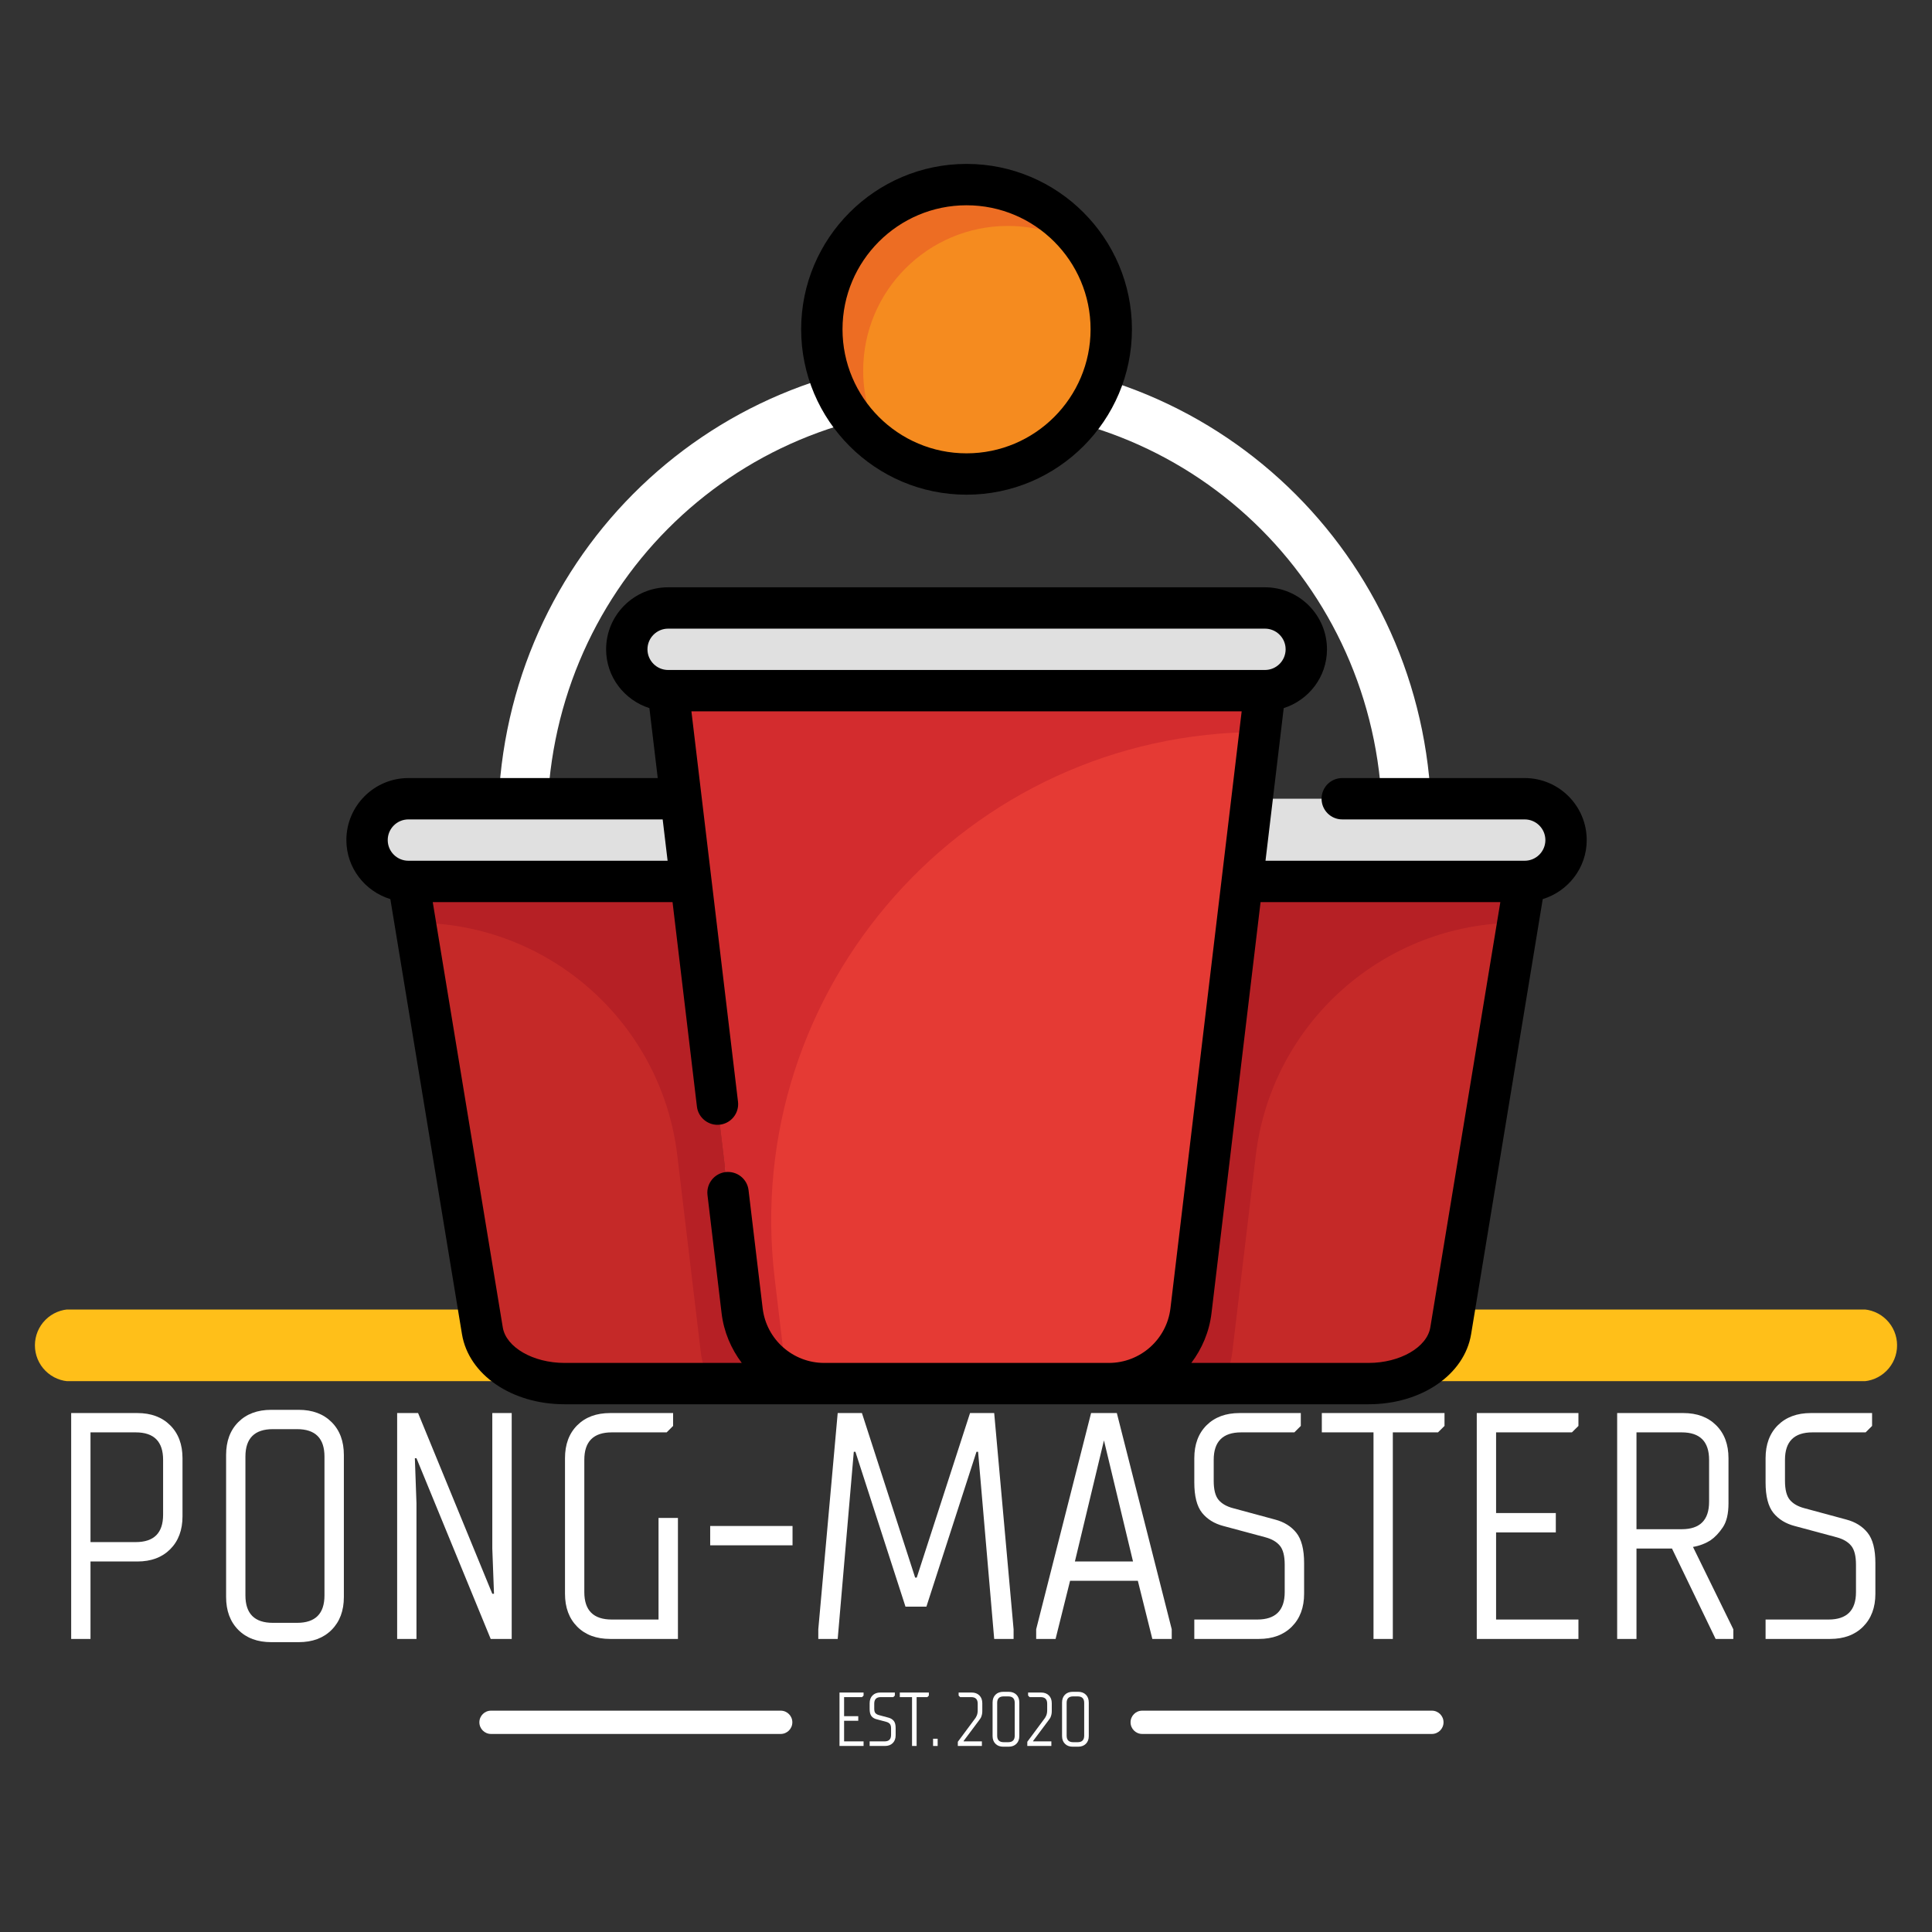 <svg xmlns="http://www.w3.org/2000/svg" xmlns:xlink="http://www.w3.org/1999/xlink" width="500" zoomAndPan="magnify" viewBox="0 0 375 375" height="500" preserveAspectRatio="xMidYMid meet" version="1.0"><rect x="0" y="0" width="375" height="375" fill="#333333" stroke="none"/><defs><g/><clipPath id="aa0ed6a3e9"><path d="M 187 69 L 278 69 L 278 251 L 187 251 Z M 187 69 " clip-rule="nonzero"/></clipPath><clipPath id="f0249c2b67"><path d="M 277.852 69.594 L 278.008 250.344 L 187.258 250.422 L 187.102 69.672 Z M 277.852 69.594 " clip-rule="nonzero"/></clipPath><clipPath id="37cb90936c"><path d="M 250.102 69.617 L 215.238 69.648 C 199.914 69.66 187.5 82.098 187.516 97.422 L 187.621 222.648 C 187.637 237.973 200.07 250.387 215.395 250.371 L 250.258 250.344 C 265.586 250.328 277.996 237.895 277.984 222.57 L 277.875 97.344 C 277.863 82.02 265.43 69.605 250.102 69.617 Z M 250.102 69.617 " clip-rule="nonzero"/></clipPath><clipPath id="3d7b4b18be"><path d="M 277.852 69.594 L 278.008 250.344 L 188.008 250.422 L 187.852 69.672 Z M 277.852 69.594 " clip-rule="nonzero"/></clipPath><clipPath id="ea80535ac6"><path d="M 277.852 69.594 L 278.008 250.344 L 188.008 250.422 L 187.852 69.672 Z M 277.852 69.594 " clip-rule="nonzero"/></clipPath><clipPath id="6e71bfb319"><path d="M 277.852 69.594 L 278.008 250.344 L 188.008 250.422 L 187.852 69.672 Z M 277.852 69.594 " clip-rule="nonzero"/></clipPath><clipPath id="b08342920f"><path d="M 96 69 L 187 69 L 187 251 L 96 251 Z M 96 69 " clip-rule="nonzero"/></clipPath><clipPath id="07e2367197"><path d="M 186.867 69.594 L 187.023 250.344 L 96.273 250.422 L 96.117 69.672 Z M 186.867 69.594 " clip-rule="nonzero"/></clipPath><clipPath id="fafb97c75d"><path d="M 159.117 69.617 L 124.254 69.648 C 108.93 69.66 96.516 82.098 96.527 97.422 L 96.637 222.648 C 96.648 237.973 109.086 250.387 124.41 250.371 L 159.273 250.344 C 174.598 250.328 187.012 237.895 187 222.57 L 186.891 97.344 C 186.879 82.02 174.441 69.605 159.117 69.617 Z M 159.117 69.617 " clip-rule="nonzero"/></clipPath><clipPath id="f28f023225"><path d="M 186.867 69.594 L 187.023 250.344 L 97.023 250.422 L 96.867 69.672 Z M 186.867 69.594 " clip-rule="nonzero"/></clipPath><clipPath id="242bb20630"><path d="M 96.672 250.387 L 96.516 69.637 L 186.516 69.559 L 186.672 250.309 Z M 96.672 250.387 " clip-rule="nonzero"/></clipPath><clipPath id="9a08b54304"><path d="M 96.672 250.387 L 96.516 69.637 L 186.516 69.559 L 186.672 250.309 Z M 96.672 250.387 " clip-rule="nonzero"/></clipPath><clipPath id="dc2aee4c89"><path d="M 6.777 254.125 L 187.527 254.125 L 187.527 268.375 L 6.777 268.375 Z M 6.777 254.125 " clip-rule="nonzero"/></clipPath><clipPath id="7e70760db9"><path d="M 6.777 261.129 C 6.777 262.984 7.512 264.766 8.828 266.078 C 10.141 267.395 11.922 268.133 13.777 268.133 L 180.496 268.133 C 182.355 268.133 184.137 267.395 185.449 266.078 C 186.762 264.766 187.5 262.984 187.5 261.129 C 187.5 259.27 186.762 257.488 185.449 256.176 C 184.137 254.863 182.355 254.125 180.496 254.125 L 13.777 254.125 C 11.922 254.125 10.141 254.863 8.828 256.176 C 7.512 257.488 6.777 259.27 6.777 261.129 Z M 6.777 261.129 " clip-rule="nonzero"/></clipPath><clipPath id="829d874584"><path d="M 187.5 254.125 L 368.25 254.125 L 368.25 268.375 L 187.5 268.375 Z M 187.5 254.125 " clip-rule="nonzero"/></clipPath><clipPath id="9fc2d55766"><path d="M 187.5 261.129 C 187.5 262.984 188.238 264.766 189.551 266.078 C 190.863 267.395 192.645 268.133 194.504 268.133 L 361.223 268.133 C 363.078 268.133 364.859 267.395 366.172 266.078 C 367.488 264.766 368.223 262.984 368.223 261.129 C 368.223 259.27 367.488 257.488 366.172 256.176 C 364.859 254.863 363.078 254.125 361.223 254.125 L 194.504 254.125 C 192.645 254.125 190.863 254.863 189.551 256.176 C 188.238 257.488 187.5 259.27 187.5 261.129 Z M 187.5 261.129 " clip-rule="nonzero"/></clipPath><clipPath id="87136a3e25"><path d="M 67.23 113 L 307.98 113 L 307.98 272.566 L 67.23 272.566 Z M 67.23 113 " clip-rule="nonzero"/></clipPath><clipPath id="5726a2fbb8"><path d="M 155 31.816 L 220 31.816 L 220 97 L 155 97 Z M 155 31.816 " clip-rule="nonzero"/></clipPath><clipPath id="a9157836f0"><path d="M 93.047 332.039 L 153.793 332.039 L 153.793 336.559 L 93.047 336.559 Z M 93.047 332.039 " clip-rule="nonzero"/></clipPath><clipPath id="e5a3256cc8"><path d="M 95.305 332.039 L 151.531 332.039 C 152.781 332.039 153.793 333.051 153.793 334.297 C 153.793 335.547 152.781 336.559 151.531 336.559 L 95.305 336.559 C 94.059 336.559 93.047 335.547 93.047 334.297 C 93.047 333.051 94.059 332.039 95.305 332.039 Z M 95.305 332.039 " clip-rule="nonzero"/></clipPath><clipPath id="09c6c80dc9"><path d="M 219.441 332.039 L 280.188 332.039 L 280.188 336.559 L 219.441 336.559 Z M 219.441 332.039 " clip-rule="nonzero"/></clipPath><clipPath id="dbf6d8418e"><path d="M 221.699 332.039 L 277.926 332.039 C 279.176 332.039 280.188 333.051 280.188 334.297 C 280.188 335.547 279.176 336.559 277.926 336.559 L 221.699 336.559 C 220.453 336.559 219.441 335.547 219.441 334.297 C 219.441 333.051 220.453 332.039 221.699 332.039 Z M 221.699 332.039 " clip-rule="nonzero"/></clipPath></defs><g clip-path="url(#aa0ed6a3e9)"><g clip-path="url(#f0249c2b67)"><g clip-path="url(#37cb90936c)"><g clip-path="url(#3d7b4b18be)"><g clip-path="url(#ea80535ac6)"><g clip-path="url(#6e71bfb319)"><path fill="#ffffff" d="M 187.738 69.691 C 237.758 69.648 277.812 109.793 277.855 160.02 C 277.898 210.246 237.914 250.461 187.895 250.504 L 187.887 240.918 C 232.68 240.879 268.344 205.004 268.305 160.027 C 268.266 115.055 232.539 79.242 187.746 79.281 Z M 187.738 69.691 " fill-opacity="1" fill-rule="nonzero"/></g></g></g></g></g></g><g clip-path="url(#b08342920f)"><g clip-path="url(#07e2367197)"><g clip-path="url(#fafb97c75d)"><g clip-path="url(#f28f023225)"><g clip-path="url(#242bb20630)"><g clip-path="url(#9a08b54304)"><path fill="#ffffff" d="M 186.785 250.289 C 136.766 250.332 96.711 210.188 96.668 159.961 C 96.625 109.734 136.609 69.52 186.629 69.477 L 186.637 79.066 C 141.844 79.105 106.18 114.977 106.219 159.953 C 106.258 204.93 141.984 240.742 186.777 240.703 Z M 186.785 250.289 " fill-opacity="1" fill-rule="nonzero"/></g></g></g></g></g></g><g clip-path="url(#dc2aee4c89)"><g clip-path="url(#7e70760db9)"><path fill="#ffbf19" d="M 6.777 254.176 L 187.492 254.176 L 187.492 268.078 L 6.777 268.078 Z M 6.777 254.176 " fill-opacity="1" fill-rule="nonzero"/></g></g><g clip-path="url(#829d874584)"><g clip-path="url(#9fc2d55766)"><path fill="#ffbf19" d="M 187.5 254.176 L 368.215 254.176 L 368.215 268.078 L 187.5 268.078 Z M 187.5 254.176 " fill-opacity="1" fill-rule="nonzero"/></g></g><path fill="#e0e0e0" d="M 129.684 118.008 L 245.527 118.008 C 246.055 118.008 246.578 118.059 247.094 118.16 C 247.609 118.266 248.113 118.418 248.598 118.617 C 249.086 118.82 249.547 119.066 249.988 119.359 C 250.426 119.652 250.832 119.984 251.203 120.355 C 251.574 120.73 251.91 121.137 252.199 121.574 C 252.492 122.012 252.742 122.473 252.941 122.961 C 253.145 123.449 253.297 123.949 253.398 124.465 C 253.504 124.984 253.555 125.504 253.555 126.031 C 253.555 126.559 253.504 127.082 253.398 127.598 C 253.297 128.113 253.145 128.617 252.941 129.102 C 252.742 129.59 252.492 130.051 252.199 130.488 C 251.91 130.93 251.574 131.332 251.203 131.707 C 250.832 132.078 250.426 132.41 249.988 132.703 C 249.547 132.996 249.086 133.246 248.598 133.445 C 248.113 133.648 247.609 133.801 247.094 133.902 C 246.578 134.004 246.055 134.059 245.527 134.059 L 129.684 134.059 C 129.156 134.059 128.633 134.004 128.117 133.902 C 127.602 133.801 127.098 133.648 126.613 133.445 C 126.125 133.246 125.664 132.996 125.223 132.703 C 124.785 132.41 124.379 132.078 124.008 131.707 C 123.637 131.332 123.305 130.93 123.012 130.488 C 122.719 130.051 122.469 129.59 122.27 129.102 C 122.066 128.617 121.914 128.113 121.812 127.598 C 121.711 127.082 121.656 126.559 121.656 126.031 C 121.656 125.504 121.711 124.984 121.812 124.465 C 121.914 123.949 122.066 123.449 122.27 122.961 C 122.469 122.473 122.719 122.012 123.012 121.574 C 123.305 121.137 123.637 120.73 124.008 120.355 C 124.379 119.984 124.785 119.652 125.223 119.359 C 125.664 119.066 126.125 118.82 126.613 118.617 C 127.098 118.418 127.602 118.266 128.117 118.16 C 128.633 118.059 129.156 118.008 129.684 118.008 Z M 129.684 118.008 " fill-opacity="1" fill-rule="nonzero"/><path fill="#e53a34" d="M 231.168 254.406 L 245.527 134.059 L 129.684 134.059 L 144.043 254.406 C 145.008 262.477 151.852 268.555 159.98 268.555 L 215.23 268.555 C 223.359 268.555 230.203 262.477 231.168 254.406 Z M 231.168 254.406 " fill-opacity="1" fill-rule="nonzero"/><path fill="#d32c2e" d="M 152.07 262.434 L 150.371 248.191 C 143.633 191.742 187.719 142.082 244.57 142.082 L 245.527 134.055 L 129.684 134.055 L 144.043 254.406 C 144.73 260.16 148.43 264.852 153.426 267.098 C 152.77 265.641 152.27 264.094 152.07 262.434 Z M 152.07 262.434 " fill-opacity="1" fill-rule="nonzero"/><path fill="#c52928" d="M 241.109 171.082 L 231.168 254.406 C 230.203 262.477 223.359 268.555 215.23 268.555 L 265.645 268.555 C 273.773 268.555 280.617 264.152 281.582 258.301 L 295.941 171.082 Z M 241.109 171.082 " fill-opacity="1" fill-rule="nonzero"/><path fill="#b62025" d="M 239.191 262.434 L 243.746 224.273 C 246.82 198.508 268.672 179.109 294.621 179.109 L 295.941 171.082 L 241.109 171.082 L 231.168 254.406 C 230.203 262.477 223.359 268.555 215.23 268.555 L 237.109 268.555 C 238.176 266.715 238.926 264.664 239.191 262.434 Z M 239.191 262.434 " fill-opacity="1" fill-rule="nonzero"/><path fill="#e0e0e0" d="M 295.941 155.035 L 243.027 155.035 L 241.109 171.082 L 295.941 171.082 C 300.375 171.082 303.969 167.492 303.969 163.059 C 303.969 158.625 300.375 155.035 295.941 155.035 Z M 295.941 155.035 " fill-opacity="1" fill-rule="nonzero"/><path fill="#c52928" d="M 144.043 254.406 L 134.102 171.082 L 79.27 171.082 L 93.629 258.301 C 94.594 264.152 101.438 268.555 109.566 268.555 L 159.98 268.555 C 151.852 268.555 145.008 262.477 144.043 254.406 Z M 144.043 254.406 " fill-opacity="1" fill-rule="nonzero"/><path fill="#b62025" d="M 136.02 262.434 L 131.465 224.273 C 128.391 198.508 106.539 179.109 80.59 179.109 L 79.27 171.082 L 134.102 171.082 C 134.102 171.082 144.043 254.406 144.043 254.406 C 145.008 262.477 151.852 268.555 159.98 268.555 L 138.105 268.555 C 137.035 266.715 136.285 264.664 136.02 262.434 Z M 136.02 262.434 " fill-opacity="1" fill-rule="nonzero"/><path fill="#e0e0e0" d="M 132.188 155.035 L 79.27 155.035 C 74.836 155.035 71.242 158.625 71.242 163.059 C 71.242 167.492 74.836 171.082 79.27 171.082 L 134.102 171.082 Z M 132.188 155.035 " fill-opacity="1" fill-rule="nonzero"/><path fill="#f58b1f" d="M 215.691 63.918 C 215.691 64.84 215.648 65.754 215.559 66.672 C 215.469 67.586 215.332 68.496 215.152 69.398 C 214.973 70.301 214.75 71.191 214.484 72.07 C 214.215 72.953 213.906 73.816 213.555 74.668 C 213.203 75.516 212.809 76.348 212.375 77.16 C 211.941 77.969 211.469 78.758 210.961 79.523 C 210.449 80.289 209.902 81.023 209.316 81.738 C 208.734 82.449 208.117 83.129 207.465 83.777 C 206.816 84.43 206.137 85.047 205.426 85.629 C 204.715 86.215 203.977 86.762 203.211 87.273 C 202.445 87.781 201.656 88.254 200.848 88.688 C 200.035 89.121 199.203 89.516 198.355 89.867 C 197.504 90.219 196.641 90.527 195.758 90.797 C 194.879 91.062 193.988 91.285 193.086 91.465 C 192.184 91.645 191.273 91.781 190.359 91.871 C 189.445 91.961 188.527 92.004 187.605 92.004 C 186.688 92.004 185.77 91.961 184.852 91.871 C 183.938 91.781 183.027 91.645 182.125 91.465 C 181.223 91.285 180.332 91.062 179.453 90.797 C 178.57 90.527 177.707 90.219 176.855 89.867 C 176.008 89.516 175.176 89.121 174.367 88.688 C 173.555 88.254 172.766 87.781 172 87.273 C 171.238 86.762 170.5 86.215 169.789 85.629 C 169.078 85.047 168.395 84.43 167.746 83.777 C 167.094 83.129 166.477 82.449 165.895 81.738 C 165.309 81.023 164.762 80.289 164.254 79.523 C 163.742 78.758 163.27 77.969 162.836 77.16 C 162.402 76.348 162.008 75.516 161.656 74.668 C 161.305 73.816 160.996 72.953 160.727 72.07 C 160.461 71.191 160.238 70.301 160.059 69.398 C 159.879 68.496 159.742 67.586 159.652 66.672 C 159.562 65.754 159.52 64.84 159.52 63.918 C 159.52 63 159.562 62.082 159.652 61.164 C 159.742 60.25 159.879 59.34 160.059 58.438 C 160.238 57.535 160.461 56.645 160.727 55.766 C 160.996 54.883 161.305 54.02 161.656 53.168 C 162.008 52.32 162.402 51.488 162.836 50.68 C 163.27 49.867 163.742 49.078 164.254 48.312 C 164.762 47.547 165.309 46.812 165.895 46.102 C 166.477 45.387 167.094 44.707 167.746 44.059 C 168.395 43.406 169.078 42.789 169.789 42.207 C 170.5 41.621 171.238 41.074 172 40.562 C 172.766 40.055 173.555 39.582 174.367 39.148 C 175.176 38.715 176.008 38.32 176.855 37.969 C 177.707 37.617 178.57 37.309 179.453 37.039 C 180.332 36.773 181.223 36.551 182.125 36.371 C 183.027 36.191 183.938 36.055 184.852 35.965 C 185.77 35.875 186.688 35.832 187.605 35.832 C 188.527 35.832 189.445 35.875 190.359 35.965 C 191.273 36.055 192.184 36.191 193.086 36.371 C 193.988 36.551 194.879 36.773 195.758 37.039 C 196.641 37.309 197.504 37.617 198.355 37.969 C 199.203 38.32 200.035 38.715 200.848 39.148 C 201.656 39.582 202.445 40.055 203.211 40.562 C 203.977 41.074 204.715 41.621 205.426 42.207 C 206.137 42.789 206.816 43.406 207.465 44.059 C 208.117 44.707 208.734 45.387 209.316 46.102 C 209.902 46.812 210.449 47.547 210.961 48.312 C 211.469 49.078 211.941 49.867 212.375 50.68 C 212.809 51.488 213.203 52.32 213.555 53.168 C 213.906 54.02 214.215 54.883 214.484 55.766 C 214.75 56.645 214.973 57.535 215.152 58.438 C 215.332 59.34 215.469 60.25 215.559 61.164 C 215.648 62.082 215.691 63 215.691 63.918 Z M 215.691 63.918 " fill-opacity="1" fill-rule="nonzero"/><path fill="#ed6d23" d="M 167.543 71.941 C 167.543 56.43 180.117 43.855 195.629 43.855 C 201.332 43.855 206.633 45.566 211.062 48.488 C 206.039 40.867 197.414 35.832 187.605 35.832 C 172.094 35.832 159.52 48.406 159.52 63.918 C 159.52 73.727 164.555 82.352 172.176 87.375 C 169.254 82.945 167.543 77.645 167.543 71.941 Z M 167.543 71.941 " fill-opacity="1" fill-rule="nonzero"/><g clip-path="url(#87136a3e25)"><path fill="#000000" d="M 307.98 163.059 C 307.98 156.422 302.582 151.02 295.941 151.02 L 260.527 151.02 C 258.309 151.02 256.516 152.816 256.516 155.035 C 256.516 157.25 258.309 159.047 260.527 159.047 L 295.941 159.047 C 298.156 159.047 299.957 160.848 299.957 163.059 C 299.957 165.27 298.156 167.07 295.941 167.07 L 245.633 167.07 L 249.168 137.445 C 254.02 135.895 257.566 131.395 257.566 126.031 C 257.566 119.395 252.168 113.992 245.527 113.992 L 129.684 113.992 C 123.047 113.992 117.645 119.395 117.645 126.031 C 117.645 131.395 121.191 135.895 126.047 137.445 L 127.668 151.02 L 79.27 151.02 C 72.629 151.02 67.23 156.422 67.23 163.059 C 67.23 168.469 70.844 173.004 75.766 174.516 L 89.668 258.957 C 90.973 266.844 99.34 272.566 109.566 272.566 L 265.645 272.566 C 275.871 272.566 284.242 266.844 285.543 258.957 L 299.445 174.516 C 304.367 173.004 307.98 168.473 307.98 163.059 Z M 129.684 122.02 L 245.527 122.02 C 247.742 122.02 249.539 123.82 249.539 126.031 C 249.539 128.242 247.742 130.043 245.527 130.043 L 129.684 130.043 C 127.473 130.043 125.672 128.242 125.672 126.031 C 125.672 123.82 127.473 122.02 129.684 122.02 Z M 79.27 159.047 L 128.625 159.047 L 129.582 167.07 L 79.27 167.07 C 77.055 167.07 75.258 165.27 75.258 163.059 C 75.258 160.848 77.055 159.047 79.27 159.047 Z M 97.59 257.648 L 83.996 175.098 L 130.539 175.098 L 135.273 214.789 C 135.531 216.996 137.578 218.566 139.734 218.297 C 141.938 218.035 143.508 216.035 143.246 213.836 L 134.203 138.07 L 241.008 138.07 L 227.184 253.934 C 226.461 259.98 221.32 264.543 215.23 264.543 L 159.98 264.543 C 153.891 264.543 148.75 259.98 148.031 253.934 L 145.293 231.012 C 145.031 228.809 143.047 227.254 140.832 227.5 C 138.633 227.766 137.062 229.762 137.324 231.961 L 140.059 254.883 C 140.492 258.512 141.906 261.797 143.977 264.543 L 109.566 264.543 C 103.488 264.543 98.227 261.516 97.59 257.648 Z M 277.621 257.648 C 276.984 261.516 271.727 264.543 265.645 264.543 L 231.234 264.543 C 233.305 261.797 234.719 258.512 235.152 254.883 L 244.676 175.098 L 291.215 175.098 Z M 277.621 257.648 " fill-opacity="1" fill-rule="nonzero"/></g><g clip-path="url(#5726a2fbb8)"><path fill="#000000" d="M 187.605 96.02 C 205.305 96.02 219.707 81.617 219.707 63.918 C 219.707 46.219 205.305 31.816 187.605 31.816 C 169.906 31.816 155.504 46.219 155.504 63.918 C 155.504 81.617 169.906 96.02 187.605 96.02 Z M 187.605 39.844 C 200.883 39.844 211.68 50.641 211.68 63.918 C 211.68 77.195 200.883 87.992 187.605 87.992 C 174.332 87.992 163.531 77.195 163.531 63.918 C 163.531 50.641 174.332 39.844 187.605 39.844 Z M 187.605 39.844 " fill-opacity="1" fill-rule="nonzero"/></g><g fill="#ffffff" fill-opacity="1"><g transform="translate(8.174, 318.116)"><g><path d="M 5.641 -43.844 L 18.484 -43.844 C 21.148 -43.844 23.273 -43.051 24.859 -41.469 C 26.453 -39.883 27.25 -37.754 27.25 -35.078 L 27.25 -23.797 C 27.25 -21.129 26.453 -19 24.859 -17.406 C 23.273 -15.82 21.148 -15.031 18.484 -15.031 L 9.391 -15.031 L 9.391 0 L 5.641 0 Z M 18.172 -18.797 C 21.711 -18.797 23.484 -20.566 23.484 -24.109 L 23.484 -34.766 C 23.484 -38.316 21.711 -40.094 18.172 -40.094 L 9.391 -40.094 L 9.391 -18.797 Z M 18.172 -18.797 "/></g></g></g><g fill="#ffffff" fill-opacity="1"><g transform="translate(39.183, 318.116)"><g><path d="M 13.469 0.625 C 10.789 0.625 8.66 -0.164 7.078 -1.75 C 5.492 -3.344 4.703 -5.473 4.703 -8.141 L 4.703 -35.703 C 4.703 -38.379 5.492 -40.508 7.078 -42.094 C 8.66 -43.676 10.789 -44.469 13.469 -44.469 L 18.797 -44.469 C 21.461 -44.469 23.586 -43.676 25.172 -42.094 C 26.766 -40.508 27.562 -38.379 27.562 -35.703 L 27.562 -8.141 C 27.562 -5.473 26.766 -3.344 25.172 -1.75 C 23.586 -0.164 21.461 0.625 18.797 0.625 Z M 18.484 -3.125 C 22.023 -3.125 23.797 -4.898 23.797 -8.453 L 23.797 -35.391 C 23.797 -38.941 22.023 -40.719 18.484 -40.719 L 13.781 -40.719 C 10.227 -40.719 8.453 -38.941 8.453 -35.391 L 8.453 -8.453 C 8.453 -4.898 10.227 -3.125 13.781 -3.125 Z M 18.484 -3.125 "/></g></g></g><g fill="#ffffff" fill-opacity="1"><g transform="translate(71.446, 318.116)"><g><path d="M 5.641 -43.844 L 9.703 -43.844 L 24.109 -8.766 L 24.438 -8.766 L 24.109 -17.547 L 24.109 -43.844 L 27.875 -43.844 L 27.875 0 L 23.797 0 L 9.391 -35.078 L 9.078 -35.078 L 9.391 -26.312 L 9.391 0 L 5.641 0 Z M 5.641 -43.844 "/></g></g></g><g fill="#ffffff" fill-opacity="1"><g transform="translate(104.962, 318.116)"><g><path d="M 13.469 0 C 10.789 0 8.66 -0.789 7.078 -2.375 C 5.492 -3.969 4.703 -6.098 4.703 -8.766 L 4.703 -35.078 C 4.703 -37.754 5.492 -39.883 7.078 -41.469 C 8.66 -43.051 10.789 -43.844 13.469 -43.844 L 25.688 -43.844 L 25.688 -41.344 L 24.438 -40.094 L 13.781 -40.094 C 10.227 -40.094 8.453 -38.316 8.453 -34.766 L 8.453 -9.078 C 8.453 -5.535 10.227 -3.766 13.781 -3.766 L 22.859 -3.766 L 22.859 -23.484 L 26.625 -23.484 L 26.625 0 Z M 13.469 0 "/></g></g></g><g fill="#ffffff" fill-opacity="1"><g transform="translate(135.972, 318.116)"><g><path d="M 1.875 -21.922 L 17.859 -21.922 L 17.859 -18.172 L 1.875 -18.172 Z M 1.875 -21.922 "/></g></g></g><g fill="#ffffff" fill-opacity="1"><g transform="translate(155.706, 318.116)"><g><path d="M 3.125 -1.875 L 6.891 -43.844 L 11.594 -43.844 L 21.922 -11.906 L 22.234 -11.906 L 32.578 -43.844 L 37.266 -43.844 L 41.031 -1.875 L 41.031 0 L 37.266 0 L 34.141 -36.328 L 33.828 -36.328 L 24.109 -6.266 L 20.047 -6.266 L 10.328 -36.328 L 10.016 -36.328 L 6.891 0 L 3.125 0 Z M 3.125 -1.875 "/></g></g></g><g fill="#ffffff" fill-opacity="1"><g transform="translate(199.871, 318.116)"><g><path d="M 1.25 -1.875 L 11.906 -43.844 L 16.906 -43.844 L 27.562 -1.875 L 27.562 0 L 23.797 0 L 20.984 -11.281 L 7.828 -11.281 L 5.016 0 L 1.25 0 Z M 20.047 -15.031 L 14.406 -38.531 L 8.766 -15.031 Z M 20.047 -15.031 "/></g></g></g><g fill="#ffffff" fill-opacity="1"><g transform="translate(228.689, 318.116)"><g><path d="M 3.125 -3.766 L 15.344 -3.766 C 18.895 -3.766 20.672 -5.535 20.672 -9.078 L 20.672 -14.406 C 20.672 -16.113 20.359 -17.344 19.734 -18.094 C 19.109 -18.852 18.164 -19.398 16.906 -19.734 L 8.766 -21.922 C 7.016 -22.379 5.633 -23.234 4.625 -24.484 C 3.625 -25.742 3.125 -27.707 3.125 -30.375 L 3.125 -35.078 C 3.125 -37.754 3.914 -39.883 5.5 -41.469 C 7.094 -43.051 9.227 -43.844 11.906 -43.844 L 23.797 -43.844 L 23.797 -41.344 L 22.547 -40.094 L 12.219 -40.094 C 8.664 -40.094 6.891 -38.316 6.891 -34.766 L 6.891 -30.688 C 6.891 -28.977 7.203 -27.75 7.828 -27 C 8.453 -26.25 9.395 -25.707 10.656 -25.375 L 18.797 -23.172 C 20.547 -22.711 21.922 -21.859 22.922 -20.609 C 23.93 -19.359 24.438 -17.395 24.438 -14.719 L 24.438 -8.766 C 24.438 -6.098 23.641 -3.969 22.047 -2.375 C 20.461 -0.789 18.332 0 15.656 0 L 3.125 0 Z M 3.125 -3.766 "/></g></g></g><g fill="#ffffff" fill-opacity="1"><g transform="translate(255.94, 318.116)"><g><path d="M 10.656 -40.094 L 0.625 -40.094 L 0.625 -43.844 L 24.438 -43.844 L 24.438 -41.344 L 23.172 -40.094 L 14.406 -40.094 L 14.406 0 L 10.656 0 Z M 10.656 -40.094 "/></g></g></g><g fill="#ffffff" fill-opacity="1"><g transform="translate(280.998, 318.116)"><g><path d="M 5.641 -43.844 L 25.375 -43.844 L 25.375 -41.344 L 24.109 -40.094 L 9.391 -40.094 L 9.391 -24.438 L 20.984 -24.438 L 20.984 -20.672 L 9.391 -20.672 L 9.391 -3.766 L 25.375 -3.766 L 25.375 0 L 5.641 0 Z M 5.641 -43.844 "/></g></g></g><g fill="#ffffff" fill-opacity="1"><g transform="translate(308.249, 318.116)"><g><path d="M 5.641 -43.844 L 18.484 -43.844 C 21.148 -43.844 23.273 -43.051 24.859 -41.469 C 26.453 -39.883 27.25 -37.754 27.25 -35.078 L 27.25 -26.312 C 27.25 -24.301 26.883 -22.754 26.156 -21.672 C 25.426 -20.586 24.641 -19.754 23.797 -19.172 C 22.754 -18.504 21.609 -18.066 20.359 -17.859 L 28.188 -1.875 L 28.188 0 L 24.75 0 L 16.281 -17.547 L 9.391 -17.547 L 9.391 0 L 5.641 0 Z M 18.172 -21.297 C 21.711 -21.297 23.484 -23.07 23.484 -26.625 L 23.484 -34.766 C 23.484 -38.316 21.711 -40.094 18.172 -40.094 L 9.391 -40.094 L 9.391 -21.297 Z M 18.172 -21.297 "/></g></g></g><g fill="#ffffff" fill-opacity="1"><g transform="translate(339.573, 318.116)"><g><path d="M 3.125 -3.766 L 15.344 -3.766 C 18.895 -3.766 20.672 -5.535 20.672 -9.078 L 20.672 -14.406 C 20.672 -16.113 20.359 -17.344 19.734 -18.094 C 19.109 -18.852 18.164 -19.398 16.906 -19.734 L 8.766 -21.922 C 7.016 -22.379 5.633 -23.234 4.625 -24.484 C 3.625 -25.742 3.125 -27.707 3.125 -30.375 L 3.125 -35.078 C 3.125 -37.754 3.914 -39.883 5.5 -41.469 C 7.094 -43.051 9.227 -43.844 11.906 -43.844 L 23.797 -43.844 L 23.797 -41.344 L 22.547 -40.094 L 12.219 -40.094 C 8.664 -40.094 6.891 -38.316 6.891 -34.766 L 6.891 -30.688 C 6.891 -28.977 7.203 -27.75 7.828 -27 C 8.453 -26.25 9.395 -25.707 10.656 -25.375 L 18.797 -23.172 C 20.547 -22.711 21.922 -21.859 22.922 -20.609 C 23.93 -19.359 24.438 -17.395 24.438 -14.719 L 24.438 -8.766 C 24.438 -6.098 23.641 -3.969 22.047 -2.375 C 20.461 -0.789 18.332 0 15.656 0 L 3.125 0 Z M 3.125 -3.766 "/></g></g></g><g fill="#ffffff" fill-opacity="1"><g transform="translate(161.619, 338.893)"><g><path d="M 1.328 -10.375 L 6 -10.375 L 6 -9.781 L 5.703 -9.484 L 2.219 -9.484 L 2.219 -5.781 L 4.969 -5.781 L 4.969 -4.891 L 2.219 -4.891 L 2.219 -0.891 L 6 -0.891 L 6 0 L 1.328 0 Z M 1.328 -10.375 "/></g></g></g><g fill="#ffffff" fill-opacity="1"><g transform="translate(168.064, 338.893)"><g><path d="M 0.734 -0.891 L 3.625 -0.891 C 4.469 -0.891 4.891 -1.305 4.891 -2.141 L 4.891 -3.406 C 4.891 -3.812 4.812 -4.102 4.656 -4.281 C 4.508 -4.457 4.289 -4.586 4 -4.672 L 2.078 -5.188 C 1.66 -5.289 1.332 -5.488 1.094 -5.781 C 0.852 -6.082 0.734 -6.551 0.734 -7.188 L 0.734 -8.297 C 0.734 -8.93 0.922 -9.438 1.297 -9.812 C 1.672 -10.188 2.176 -10.375 2.812 -10.375 L 5.625 -10.375 L 5.625 -9.781 L 5.328 -9.484 L 2.891 -9.484 C 2.047 -9.484 1.625 -9.062 1.625 -8.219 L 1.625 -7.266 C 1.625 -6.859 1.695 -6.566 1.844 -6.391 C 2 -6.211 2.223 -6.082 2.516 -6 L 4.438 -5.484 C 4.852 -5.367 5.18 -5.16 5.422 -4.859 C 5.66 -4.566 5.781 -4.109 5.781 -3.484 L 5.781 -2.078 C 5.781 -1.441 5.594 -0.938 5.219 -0.562 C 4.844 -0.188 4.336 0 3.703 0 L 0.734 0 Z M 0.734 -0.891 "/></g></g></g><g fill="#ffffff" fill-opacity="1"><g transform="translate(174.51, 338.893)"><g><path d="M 2.516 -9.484 L 0.141 -9.484 L 0.141 -10.375 L 5.781 -10.375 L 5.781 -9.781 L 5.484 -9.484 L 3.406 -9.484 L 3.406 0 L 2.516 0 Z M 2.516 -9.484 "/></g></g></g><g fill="#ffffff" fill-opacity="1"><g transform="translate(180.437, 338.893)"><g><path d="M 0.672 -1.406 L 1.562 -1.406 L 1.562 0 L 0.672 0 Z M 0.672 -1.406 "/></g></g></g><g fill="#ffffff" fill-opacity="1"><g transform="translate(182.66, 338.893)"><g/></g></g><g fill="#ffffff" fill-opacity="1"><g transform="translate(185.475, 338.893)"><g><path d="M 0.438 -0.812 L 3.625 -5.109 C 3.727 -5.234 3.816 -5.352 3.891 -5.469 C 3.973 -5.594 4.039 -5.723 4.094 -5.859 C 4.156 -5.992 4.203 -6.141 4.234 -6.297 C 4.273 -6.461 4.297 -6.66 4.297 -6.891 L 4.297 -8.219 C 4.297 -9.062 3.875 -9.484 3.031 -9.484 L 0.891 -9.484 L 0.594 -9.781 L 0.594 -10.375 L 3.109 -10.375 C 3.742 -10.375 4.25 -10.188 4.625 -9.812 C 5 -9.438 5.188 -8.93 5.188 -8.297 L 5.188 -6.734 C 5.188 -6.484 5.16 -6.258 5.109 -6.062 C 5.066 -5.875 5.008 -5.703 4.938 -5.547 C 4.863 -5.398 4.781 -5.27 4.688 -5.156 C 4.602 -5.039 4.52 -4.926 4.438 -4.812 L 1.562 -0.969 L 1.562 -0.891 L 5.109 -0.891 L 5.109 0 L 0.438 0 Z M 0.438 -0.812 "/></g></g></g><g fill="#ffffff" fill-opacity="1"><g transform="translate(191.551, 338.893)"><g><path d="M 3.188 0.141 C 2.551 0.141 2.047 -0.047 1.672 -0.422 C 1.297 -0.797 1.109 -1.297 1.109 -1.922 L 1.109 -8.438 C 1.109 -9.07 1.297 -9.578 1.672 -9.953 C 2.047 -10.328 2.551 -10.516 3.188 -10.516 L 4.219 -10.516 C 4.852 -10.516 5.359 -10.328 5.734 -9.953 C 6.109 -9.578 6.297 -9.07 6.297 -8.438 L 6.297 -1.922 C 6.297 -1.297 6.109 -0.797 5.734 -0.422 C 5.359 -0.047 4.852 0.141 4.219 0.141 Z M 4.141 -0.734 C 4.984 -0.734 5.406 -1.156 5.406 -2 L 5.406 -8.375 C 5.406 -9.207 4.984 -9.625 4.141 -9.625 L 3.266 -9.625 C 2.422 -9.625 2 -9.207 2 -8.375 L 2 -2 C 2 -1.156 2.422 -0.734 3.266 -0.734 Z M 4.141 -0.734 "/></g></g></g><g fill="#ffffff" fill-opacity="1"><g transform="translate(198.96, 338.893)"><g><path d="M 0.438 -0.812 L 3.625 -5.109 C 3.727 -5.234 3.816 -5.352 3.891 -5.469 C 3.973 -5.594 4.039 -5.723 4.094 -5.859 C 4.156 -5.992 4.203 -6.141 4.234 -6.297 C 4.273 -6.461 4.297 -6.66 4.297 -6.891 L 4.297 -8.219 C 4.297 -9.062 3.875 -9.484 3.031 -9.484 L 0.891 -9.484 L 0.594 -9.781 L 0.594 -10.375 L 3.109 -10.375 C 3.742 -10.375 4.25 -10.188 4.625 -9.812 C 5 -9.438 5.188 -8.93 5.188 -8.297 L 5.188 -6.734 C 5.188 -6.484 5.16 -6.258 5.109 -6.062 C 5.066 -5.875 5.008 -5.703 4.938 -5.547 C 4.863 -5.398 4.781 -5.27 4.688 -5.156 C 4.602 -5.039 4.52 -4.926 4.438 -4.812 L 1.562 -0.969 L 1.562 -0.891 L 5.109 -0.891 L 5.109 0 L 0.438 0 Z M 0.438 -0.812 "/></g></g></g><g fill="#ffffff" fill-opacity="1"><g transform="translate(205.035, 338.893)"><g><path d="M 3.188 0.141 C 2.551 0.141 2.047 -0.047 1.672 -0.422 C 1.297 -0.797 1.109 -1.297 1.109 -1.922 L 1.109 -8.438 C 1.109 -9.07 1.297 -9.578 1.672 -9.953 C 2.047 -10.328 2.551 -10.516 3.188 -10.516 L 4.219 -10.516 C 4.852 -10.516 5.359 -10.328 5.734 -9.953 C 6.109 -9.578 6.297 -9.07 6.297 -8.438 L 6.297 -1.922 C 6.297 -1.297 6.109 -0.797 5.734 -0.422 C 5.359 -0.047 4.852 0.141 4.219 0.141 Z M 4.141 -0.734 C 4.984 -0.734 5.406 -1.156 5.406 -2 L 5.406 -8.375 C 5.406 -9.207 4.984 -9.625 4.141 -9.625 L 3.266 -9.625 C 2.422 -9.625 2 -9.207 2 -8.375 L 2 -2 C 2 -1.156 2.422 -0.734 3.266 -0.734 Z M 4.141 -0.734 "/></g></g></g><g clip-path="url(#a9157836f0)"><g clip-path="url(#e5a3256cc8)"><path fill="#ffffff" d="M 93.047 332.039 L 153.793 332.039 L 153.793 336.559 L 93.047 336.559 Z M 93.047 332.039 " fill-opacity="1" fill-rule="nonzero"/></g></g><g clip-path="url(#09c6c80dc9)"><g clip-path="url(#dbf6d8418e)"><path fill="#ffffff" d="M 219.441 332.039 L 280.188 332.039 L 280.188 336.559 L 219.441 336.559 Z M 219.441 332.039 " fill-opacity="1" fill-rule="nonzero"/></g></g></svg>